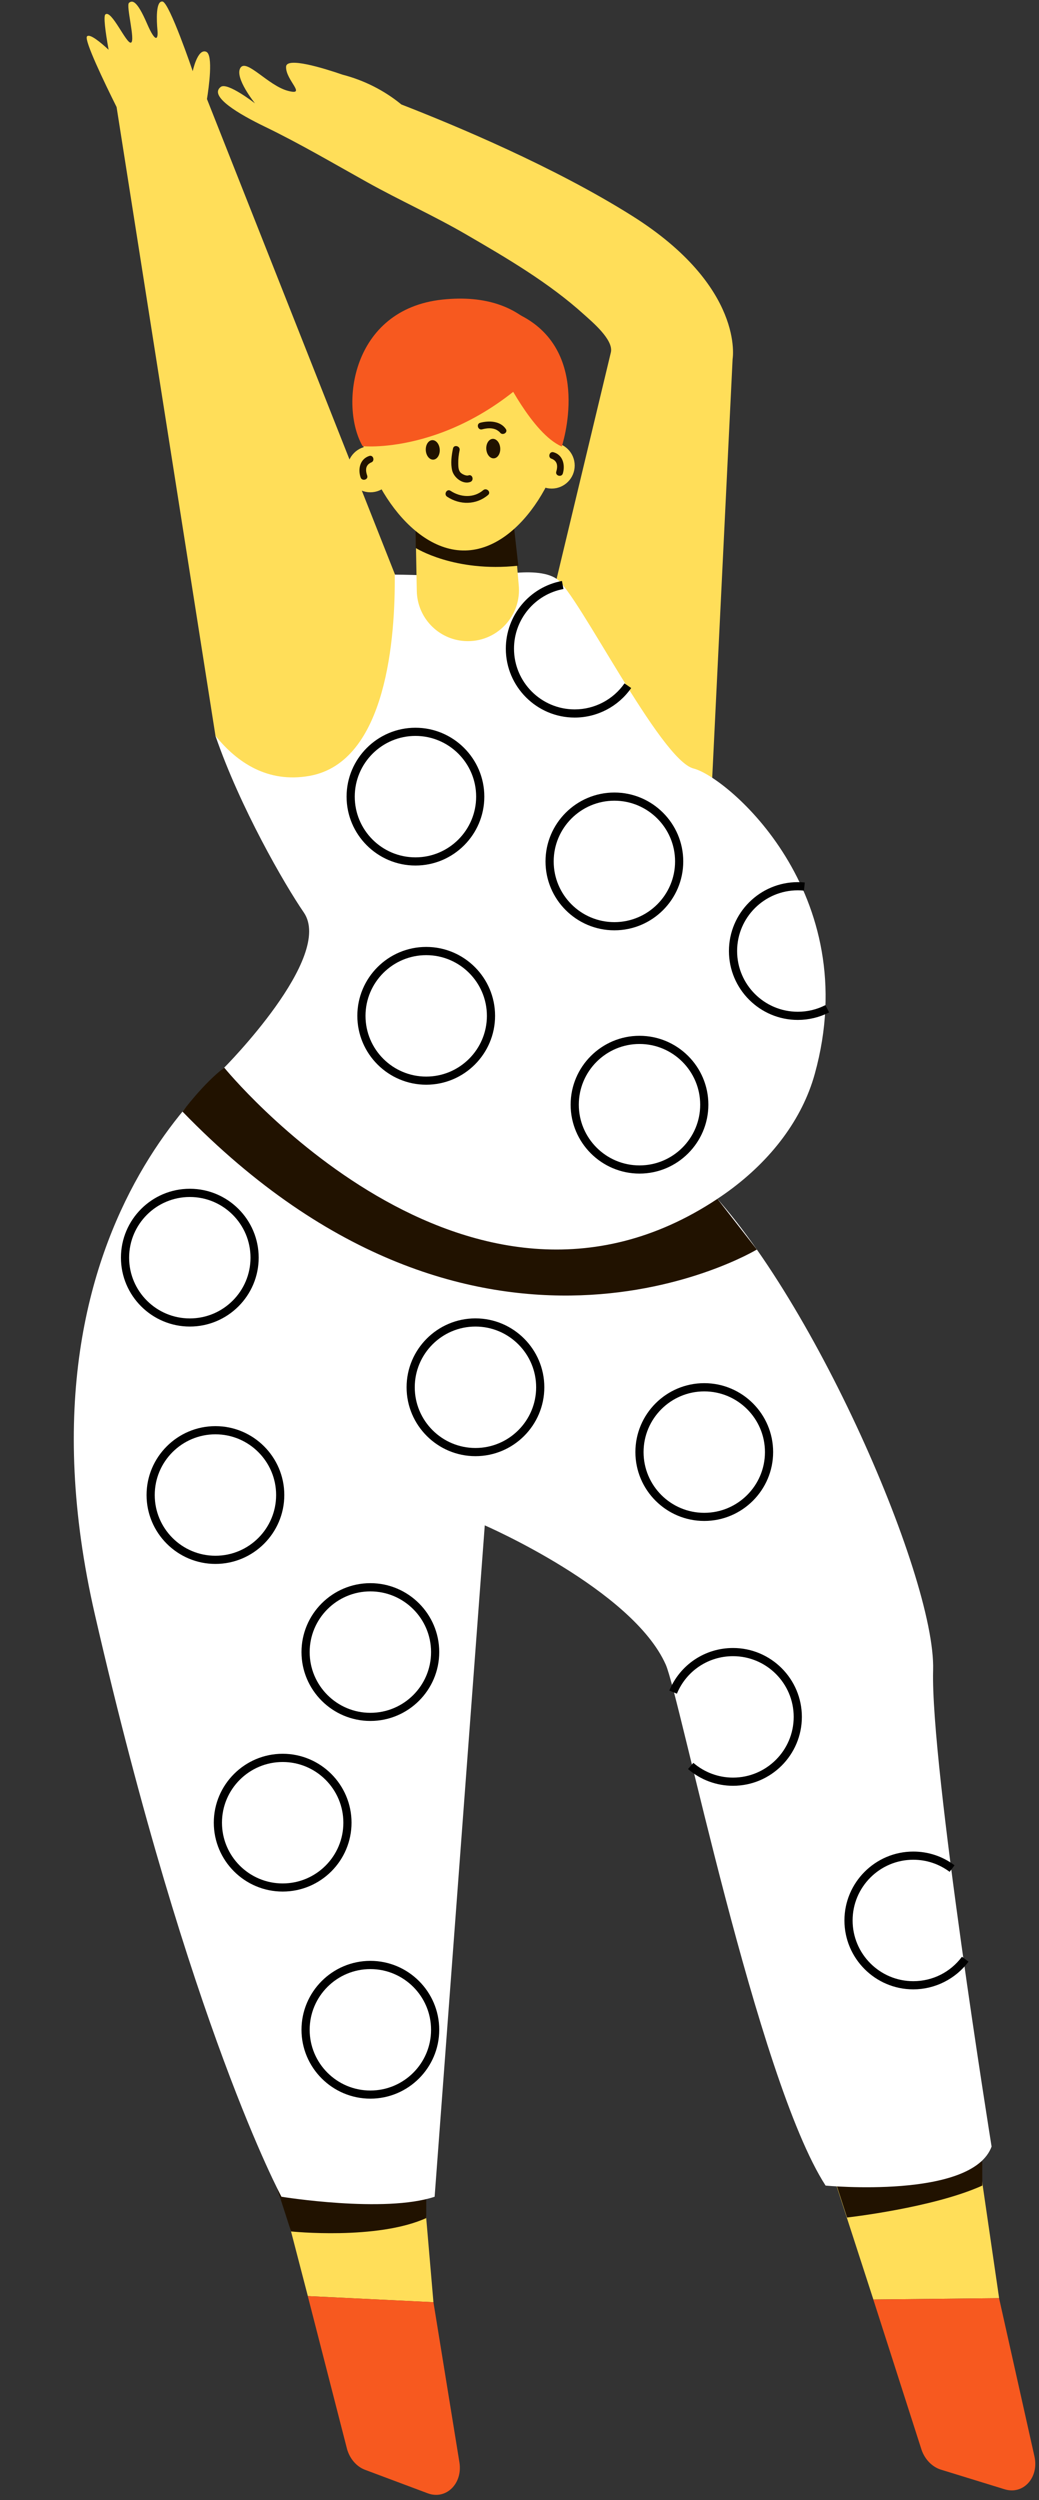 <?xml version="1.0" encoding="UTF-8" standalone="no"?><svg xmlns="http://www.w3.org/2000/svg" xmlns:xlink="http://www.w3.org/1999/xlink" fill="#000000" height="504.4" preserveAspectRatio="xMidYMid meet" version="1" viewBox="-14.9 -0.3 209.7 504.4" width="209.7" zoomAndPan="magnify"><rect x="-14.9" y="-0.3" width="209.7" height="504.4" fill="#333333" stroke="none"/><g><g id="change1_3"><path d="M39.66 433.81L47.23 462.93 72.58 464.17 69.45 427.71z" fill="#ffde59"/></g><g id="change1_8"><path d="M152.09 435L161.37 463.62 186.75 463.35 181.47 427.14z" fill="#ffde59"/></g><g id="change1_6"><path d="M112.73,43.28c-15.76-9.93-35.79-18.29-46.62-22.5c-3.46-2.84-7.52-4.88-11.86-6.01 c-3.98-1.37-11.3-3.6-11.41-1.63c-0.15,2.71,4.33,5.94,0.35,4.88c-3.99-1.06-8.38-6.6-9.58-4.61c-1.21,1.99,2.96,7.15,2.96,7.15 s-5.57-4.34-6.91-3.33c-2.52,1.89,3.77,5.55,8.88,8.02c7.08,3.42,13.86,7.42,20.72,11.24c6.55,3.65,13.41,6.73,19.9,10.5 c8.23,4.78,16.74,9.76,23.83,16.18c1.51,1.37,6,5.08,5.4,7.62c0,0-10.95,45.69-10.95,45.69c-3.41,21.4,31.22,43.93,31.22,43.93 l4.3-88.27C132.96,72.15,135.49,57.62,112.73,43.28z" fill="#ffde59"/></g><g id="change1_2"><path d="M26.87,19.68c0.34-2.08,1.33-8.95-0.16-9.54C24.96,9.43,24,14.06,24,14.06S19.29,0.19,17.9,0.01 c-1.39-0.19-1.2,3.88-1.02,5.78c0.18,1.9-0.38,2.67-2.1-1.31c-2.05-4.75-2.98-4.75-3.64-4.21c-0.66,0.53,1.33,7.67,0.4,8.03 c-0.92,0.36-3.95-6.77-5.18-5.68C5.97,2.97,6.34,5.94,7.02,9.74c-1.6-1.48-3.85-3.36-4.37-2.68c-0.58,0.76,3.5,9.26,5.98,14.23 l0,0l19.96,126.86c0,0,2.65,6.97,5.75,8.66c3.09,1.7,39.2,0,39.2,0l-8.15-39.76L26.87,19.68z" fill="#ffde59"/></g></g><g><g id="change2_10"><path d="M43.84,449.89c0,0,17.34,1.8,27.29-2.7v-4.87l-30.16-1.31L43.84,449.89z" fill="#211200"/></g><g id="change2_8"><path d="M156.06,447.08c0,0,17.34-1.94,27.29-6.44v-4.87l-30.16,2.44L156.06,447.08z" fill="#211200"/></g></g><g><g id="change3_1"><path d="M55.15,493.82l-7.93-30.89l25.36,1.23l5.24,32.29c0.71,4.31-2.7,7.65-6.39,6.27l-12.6-4.72 C57.1,497.37,55.72,495.79,55.15,493.82z" fill="#f7591f"/></g><g id="change3_4"><path d="M171.11,493.99l-9.75-30.37l25.38-0.27l7.14,31.92c0.96,4.26-2.24,7.8-6.01,6.64l-12.86-3.96 C173.27,497.41,171.79,495.92,171.11,493.99z" fill="#f7591f"/></g></g><g><g id="change4_1"><path d="M36.57,210.21c0,0-51.43,32.04-32.32,115.22s37.66,117.46,37.66,117.46s20.8,3.37,30.91,0l10.12-135.45 c0,0,29.79,12.93,36.53,28.1c2.82,6.35,18.43,83.74,32.26,105.1c0,0,29.56,2.81,33.5-7.87c0,0-12.36-77-11.8-96.11 c0.56-19.11-25.85-79.25-48.33-100.04S36.57,210.21,36.57,210.21z" fill="#ffffff"/></g><g id="change4_2"><path d="M125.09,154.75c-6.74-1.69-23.32-35.31-27.65-38.27c-4.33-2.95-15.23,0-15.23,0s-7.7-0.76-17.44-0.85 c0.13,12.35-1.54,37.86-17.24,40.61c-8.37,1.47-14.55-2.65-18.95-8.1c4.97,14.43,13.9,29.92,17.83,35.64 c6.18,8.99-16.05,31.31-16.05,31.31c39.06,59.86,109.07,37.81,119.18,1.28C159.66,179.86,131.84,156.44,125.09,154.75z" fill="#ffffff"/></g></g><g><g id="change2_5"><path d="M30.36,215.1c0,0,48.87,60.09,99.53,26.47l7.96,10.22c0,0-56.09,33.9-115.92-27.83 C21.93,223.97,26.29,218.13,30.36,215.1z" fill="#211200"/></g></g><g><g id="change5_9"><path d="M68.95,174.32c-7.66,0-13.9-6.24-13.9-13.9c0-7.66,6.24-13.9,13.9-13.9s13.9,6.24,13.9,13.9 C82.85,168.08,76.62,174.32,68.95,174.32z M68.95,148.17c-6.75,0-12.25,5.49-12.25,12.25s5.49,12.25,12.25,12.25 c6.75,0,12.25-5.49,12.25-12.25S75.71,148.17,68.95,148.17z" fill="#000000"/></g><g id="change5_5"><path d="M114.17,236.47c-7.66,0-13.9-6.24-13.9-13.9c0-7.66,6.24-13.9,13.9-13.9s13.9,6.23,13.9,13.9 C128.06,230.23,121.83,236.47,114.17,236.47z M114.17,210.32c-6.75,0-12.25,5.49-12.25,12.25c0,6.75,5.49,12.25,12.25,12.25 s12.25-5.49,12.25-12.25C126.41,215.82,120.92,210.32,114.17,210.32z" fill="#000000"/></g><g id="change5_15"><path d="M23.41,267.33c-7.66,0-13.9-6.24-13.9-13.9s6.23-13.9,13.9-13.9s13.9,6.24,13.9,13.9 S31.08,267.33,23.41,267.33z M23.41,241.19c-6.75,0-12.25,5.49-12.25,12.25s5.49,12.25,12.25,12.25s12.25-5.49,12.25-12.25 S30.17,241.19,23.41,241.19z" fill="#000000"/></g><g id="change5_2"><path d="M28.58,315.22c-7.66,0-13.9-6.24-13.9-13.9s6.24-13.9,13.9-13.9s13.9,6.24,13.9,13.9 S36.24,315.22,28.58,315.22z M28.58,289.07c-6.75,0-12.25,5.49-12.25,12.25s5.49,12.25,12.25,12.25s12.25-5.49,12.25-12.25 S35.33,289.07,28.58,289.07z" fill="#000000"/></g><g id="change5_6"><path d="M42.15,381.32c-7.66,0-13.9-6.23-13.9-13.9c0-7.66,6.24-13.9,13.9-13.9s13.9,6.24,13.9,13.9 C56.05,375.09,49.82,381.32,42.15,381.32z M42.15,355.18c-6.75,0-12.25,5.49-12.25,12.25c0,6.75,5.49,12.25,12.25,12.25 s12.25-5.49,12.25-12.25C54.4,360.67,48.91,355.18,42.15,355.18z" fill="#000000"/></g><g id="change5_10"><path d="M81.06,293.48c-7.66,0-13.9-6.24-13.9-13.9c0-7.66,6.24-13.9,13.9-13.9s13.9,6.24,13.9,13.9 C94.96,287.24,88.73,293.48,81.06,293.48z M81.06,267.33c-6.75,0-12.25,5.49-12.25,12.25c0,6.75,5.49,12.25,12.25,12.25 c6.75,0,12.25-5.49,12.25-12.25C93.31,272.83,87.82,267.33,81.06,267.33z" fill="#000000"/></g><g id="change5_14"><path d="M133.04,359.98c-3.34,0-6.56-1.2-9.08-3.38l1.08-1.25c2.22,1.92,5.06,2.98,8,2.98 c6.75,0,12.25-5.49,12.25-12.25s-5.49-12.25-12.25-12.25c-4.98,0-9.42,2.97-11.32,7.57l-1.53-0.63c2.16-5.22,7.2-8.59,12.85-8.59 c7.66,0,13.9,6.23,13.9,13.9S140.71,359.98,133.04,359.98z" fill="#000000"/></g><g id="change5_7"><path d="M169.43,401.05c-7.66,0-13.9-6.24-13.9-13.9c0-7.66,6.24-13.9,13.9-13.9c3.03,0,5.91,0.96,8.32,2.77 l-0.99,1.32c-2.13-1.59-4.66-2.44-7.33-2.44c-6.75,0-12.25,5.49-12.25,12.25c0,6.75,5.49,12.25,12.25,12.25 c3.9,0,7.48-1.8,9.82-4.93l1.32,0.99C177.96,398.96,173.79,401.05,169.43,401.05z" fill="#000000"/></g><g id="change5_3"><path d="M127.24,306.55c-7.66,0-13.9-6.23-13.9-13.9s6.23-13.9,13.9-13.9s13.9,6.24,13.9,13.9 S134.9,306.55,127.24,306.55z M127.24,280.41c-6.75,0-12.25,5.49-12.25,12.25s5.49,12.25,12.25,12.25 c6.75,0,12.25-5.49,12.25-12.25S133.99,280.41,127.24,280.41z" fill="#000000"/></g><g id="change5_11"><path d="M59.85,346.9c-7.66,0-13.9-6.23-13.9-13.9c0-7.66,6.24-13.9,13.9-13.9s13.9,6.24,13.9,13.9 C73.75,340.67,67.51,346.9,59.85,346.9z M59.85,320.76c-6.75,0-12.25,5.49-12.25,12.25c0,6.75,5.49,12.25,12.25,12.25 s12.25-5.49,12.25-12.25C72.1,326.25,66.6,320.76,59.85,320.76z" fill="#000000"/></g><g id="change5_1"><path d="M59.85,423.1c-7.66,0-13.9-6.24-13.9-13.9s6.24-13.9,13.9-13.9s13.9,6.24,13.9,13.9 S67.51,423.1,59.85,423.1z M59.85,396.96c-6.75,0-12.25,5.49-12.25,12.25c0,6.75,5.49,12.25,12.25,12.25s12.25-5.49,12.25-12.25 C72.1,402.45,66.6,396.96,59.85,396.96z" fill="#000000"/></g><g id="change5_4"><path d="M146.12,205.47c-7.66,0-13.9-6.23-13.9-13.9s6.24-13.9,13.9-13.9c0.48,0,0.95,0.02,1.41,0.07l-0.17,1.64 c-0.41-0.04-0.82-0.06-1.24-0.06c-6.75,0-12.25,5.49-12.25,12.25s5.49,12.25,12.25,12.25c1.96,0,3.84-0.45,5.57-1.34l0.75,1.47 C150.5,204.95,148.31,205.47,146.12,205.47z" fill="#000000"/></g><g id="change5_13"><path d="M71.12,218.54c-7.66,0-13.9-6.24-13.9-13.9s6.23-13.9,13.9-13.9s13.9,6.23,13.9,13.9 S78.79,218.54,71.12,218.54z M71.12,192.4c-6.75,0-12.25,5.49-12.25,12.25s5.49,12.25,12.25,12.25c6.75,0,12.25-5.49,12.25-12.25 S77.88,192.4,71.12,192.4z" fill="#000000"/></g><g id="change5_12"><path d="M109.1,187.39c-7.66,0-13.9-6.23-13.9-13.9c0-7.66,6.24-13.9,13.9-13.9s13.9,6.24,13.9,13.9 C123,181.16,116.76,187.39,109.1,187.39z M109.1,161.24c-6.75,0-12.25,5.49-12.25,12.25s5.49,12.25,12.25,12.25 c6.75,0,12.25-5.49,12.25-12.25S115.85,161.24,109.1,161.24z" fill="#000000"/></g><g id="change5_8"><path d="M101.09,144.47c-7.66,0-13.9-6.24-13.9-13.9c0-6.69,4.77-12.44,11.33-13.66l0.3,1.62 c-5.78,1.08-9.98,6.14-9.98,12.04c0,6.75,5.49,12.25,12.25,12.25c4,0,7.76-1.96,10.05-5.25l1.35,0.94 C109.9,142.24,105.63,144.47,101.09,144.47z" fill="#000000"/></g></g><g><g id="change1_7"><path d="M68.95,104.3l0.27,14.63c0.1,5.36,4.29,9.76,9.65,10.1h0c6.4,0.41,11.62-5.06,10.91-11.44l-1.18-13.67 L68.95,104.3z" fill="#ffde59"/></g></g><g><g id="change2_4"><path d="M69,110.25c0,0,7.79,4.98,20.71,3.58l-1.11-9.91l-19.64,0.38L69,110.25z" fill="#211200"/></g></g><g><g id="change1_4"><path d="M99.5,81.95c0.24,11.64-8.85,28.57-20.49,28.81S57.6,94.45,57.36,82.82c-0.24-11.64,9-21.27,20.64-21.51 C89.64,61.07,99.26,70.31,99.5,81.95z" fill="#ffde59"/></g><g id="change1_1"><circle cx="59.85" cy="94.37" fill="#ffde59" r="4.65"/></g><g id="change1_5"><circle cx="96.44" cy="93.62" fill="#ffde59" r="4.65"/></g></g><g><g id="change2_9"><ellipse cx="72.44" cy="90.47" fill="#211200" rx="1.41" ry="1.97" transform="rotate(-3.388 72.382 90.394)"/></g><g id="change2_7"><ellipse cx="84.65" cy="90.21" fill="#211200" rx="1.41" ry="1.97" transform="rotate(-3.388 84.578 90.144)"/></g><g><g id="change2_1"><path d="M76.53,90.18c-0.3,1.41-0.51,3.03-0.17,4.44c0.34,1.42,2.12,2.87,3.65,2.32c0.83-0.3,0.47-1.63-0.37-1.33 c-0.46,0.16-1.33-0.27-1.62-0.6c-0.41-0.46-0.42-1.19-0.43-1.77c-0.02-0.9,0.08-1.82,0.27-2.7 C78.04,89.69,76.71,89.32,76.53,90.18L76.53,90.18z" fill="#211200"/></g></g><g><g id="change2_11"><path d="M87.19,86.25c-1.12-1.65-3.42-1.72-5.16-1.26c-0.86,0.22-0.49,1.55,0.37,1.33c0.96-0.25,2-0.36,2.91,0.1 c0.21,0.11,0.38,0.24,0.56,0.39c0.1,0.08,0.22,0.26,0.13,0.13C86.49,87.67,87.69,86.98,87.19,86.25L87.19,86.25z" fill="#211200"/></g></g><g><g id="change2_6"><path d="M96.45,92.26c0.17,0.05,0.03,0,0.15,0.06c0.19,0.1,0.36,0.2,0.51,0.36c0.58,0.59,0.48,1.44,0.26,2.17 c-0.25,0.85,1.08,1.21,1.33,0.37c0.5-1.71,0.02-3.74-1.88-4.28C95.97,90.69,95.6,92.02,96.45,92.26L96.45,92.26z" fill="#211200"/></g></g><g><g id="change2_3"><path d="M59.62,91.69c-1.87,0.62-2.31,2.63-1.74,4.33c0.28,0.83,1.61,0.48,1.33-0.37 c-0.25-0.73-0.4-1.56,0.15-2.19c0.14-0.16,0.3-0.26,0.47-0.37c0.03-0.02,0.24-0.12,0.14-0.07c-0.1,0.04-0.01,0,0.02-0.01 C60.83,92.74,60.47,91.41,59.62,91.69L59.62,91.69z" fill="#211200"/></g></g><g><g id="change2_2"><path d="M82.63,98.59c-1.93,1.64-4.58,1.47-6.6,0.13c-0.74-0.49-1.43,0.7-0.69,1.19 c2.57,1.71,5.87,1.69,8.27-0.35C84.28,98.99,83.3,98.02,82.63,98.59L82.63,98.59z" fill="#211200"/></g></g></g><g><g id="change3_3"><path d="M58.29,89.72c0,0,19.89,2,38.15-18.28c0,0-3.63-13.26-22.05-11.3C55.96,62.11,53.62,81.63,58.29,89.72z" fill="#f7591f"/></g><g id="change3_2"><path d="M86.59,74.86c0,0,5.88,12.33,11.89,14.92c0,0,6.38-19-8.32-26.47s-12.84,4.33-12.84,4.33L86.59,74.86z" fill="#f7591f"/></g></g></svg>